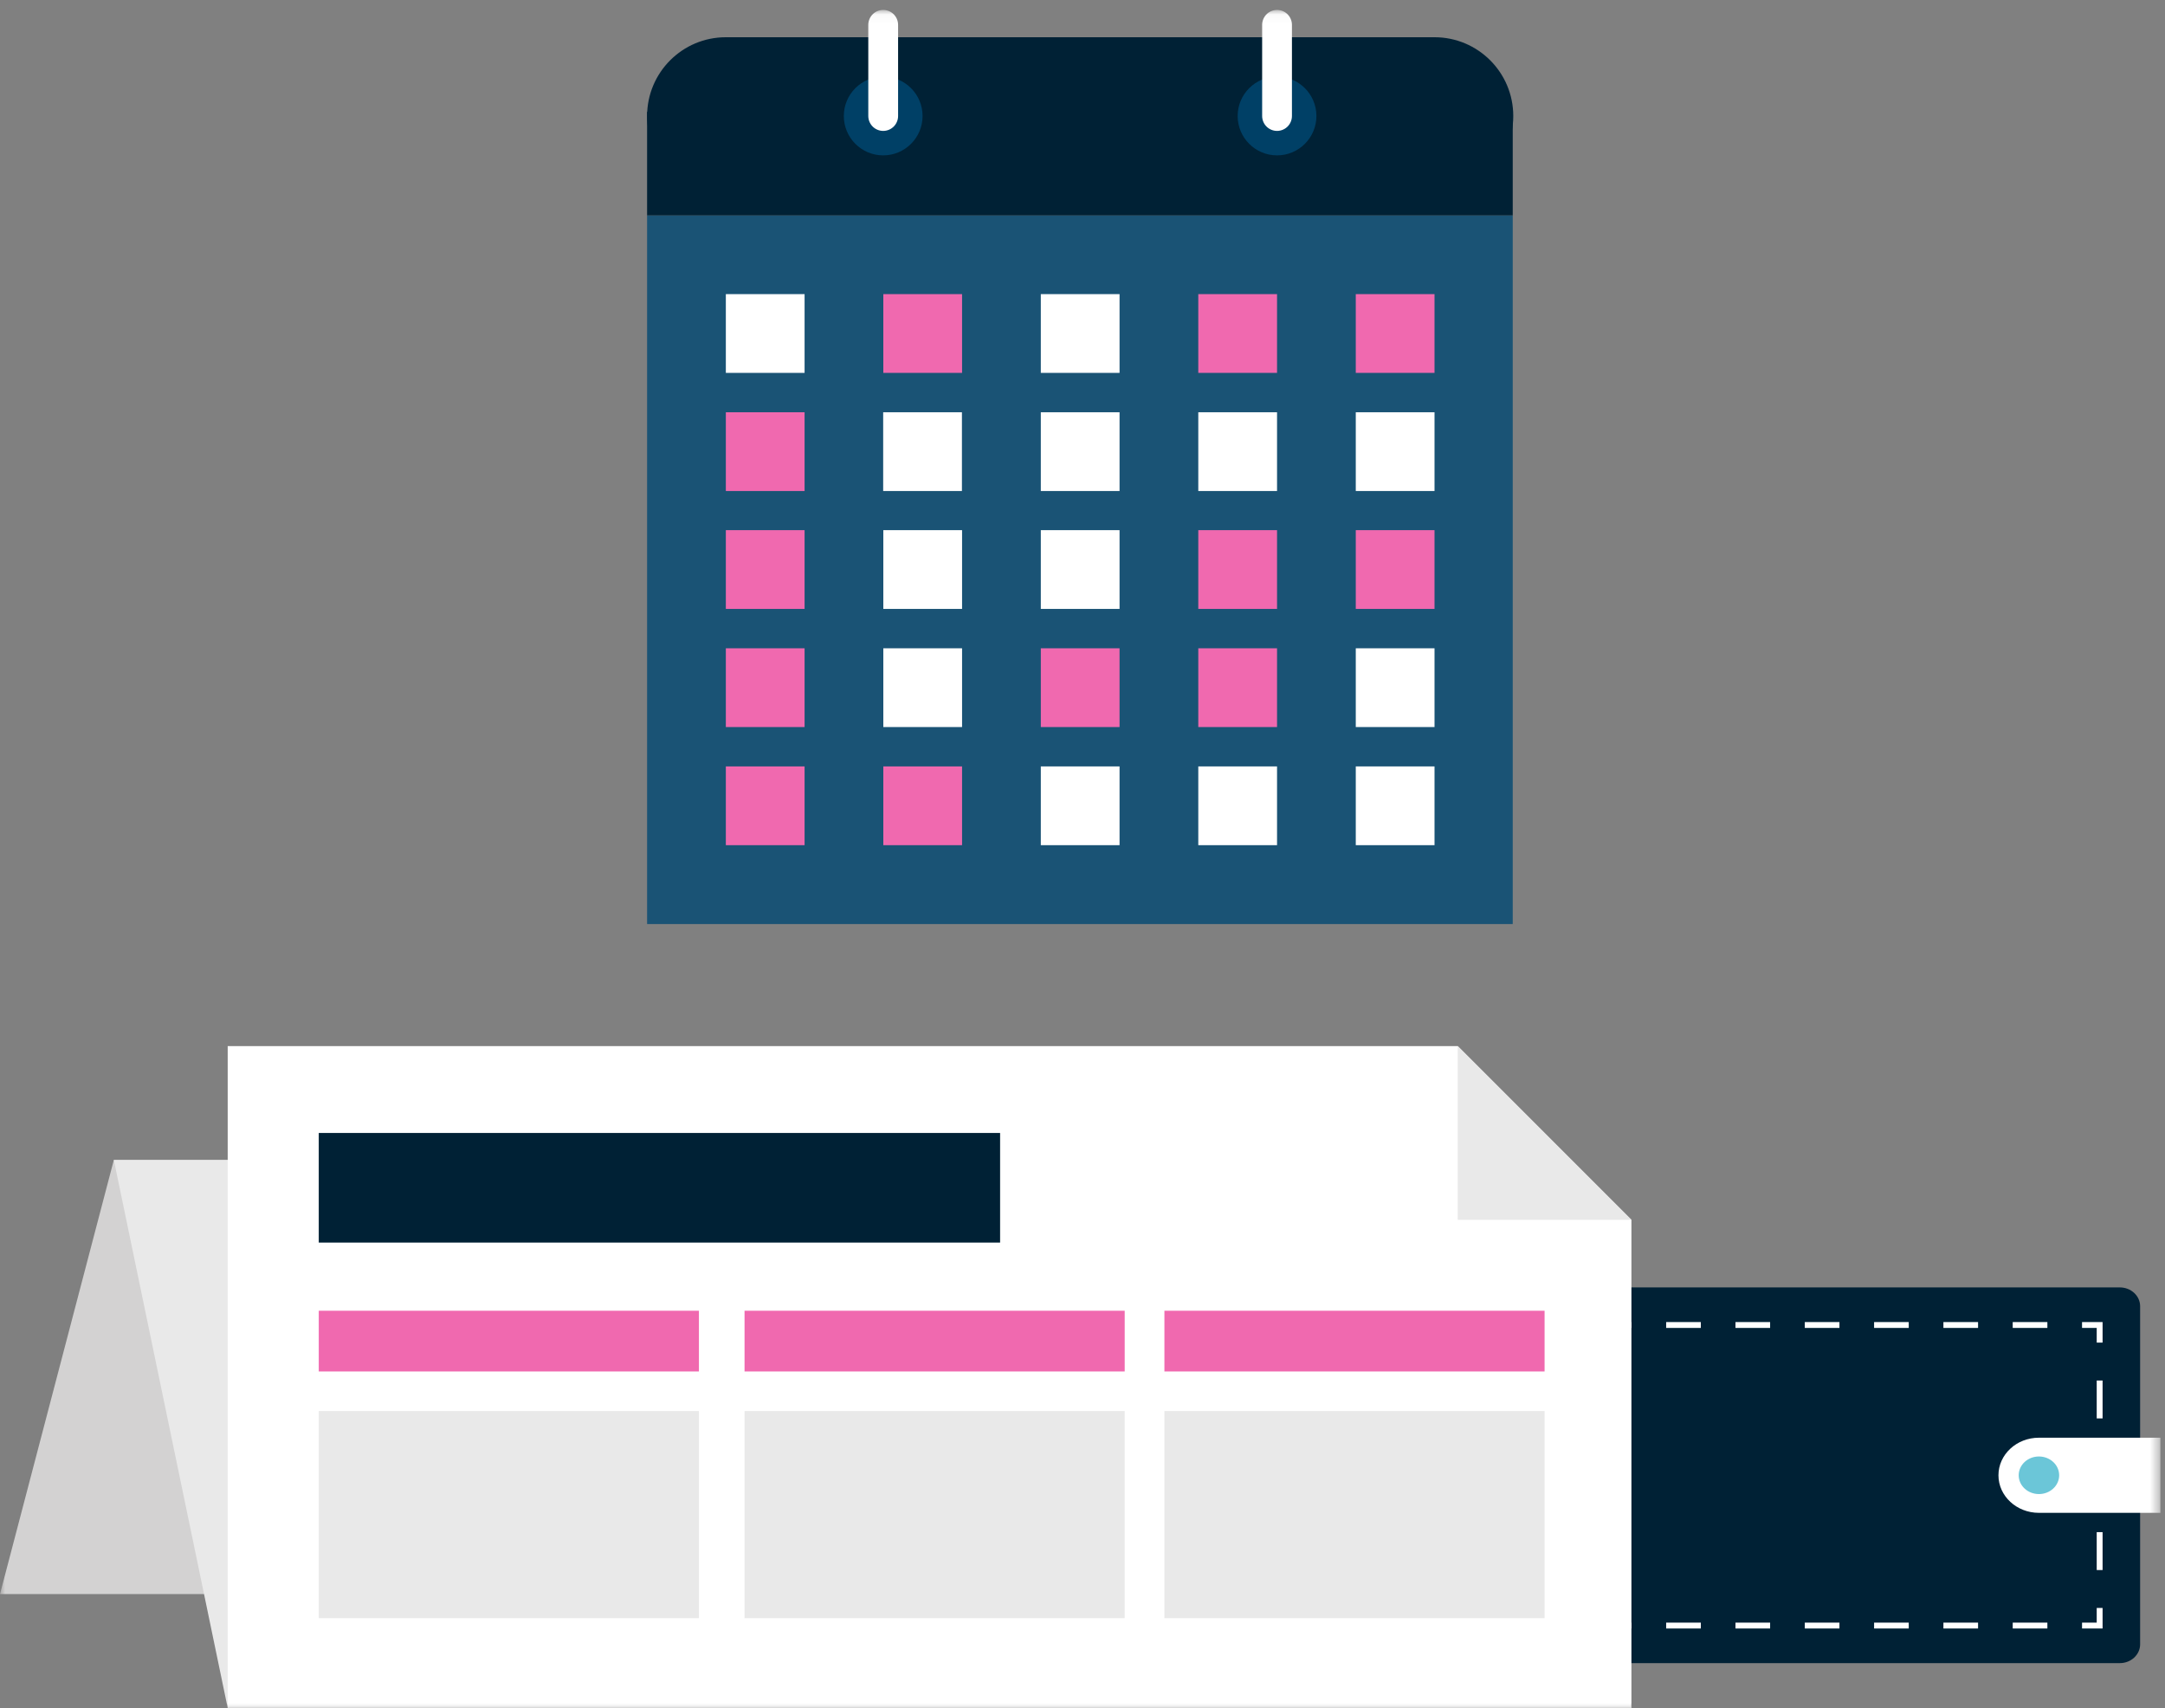 <?xml version="1.0" encoding="UTF-8" standalone="no"?>
<svg width="218px" height="172px" viewBox="0 0 218 172" version="1.1" xmlns="http://www.w3.org/2000/svg" xmlns:xlink="http://www.w3.org/1999/xlink">
    <rect x="0" y="0" width="218" height="172" fill="#808080" stroke="none"/>
    <!-- Generator: Sketch 46.2 (44496) - http://www.bohemiancoding.com/sketch -->
    <title>illustration/pension_payments/purple copy</title>
    <desc>Created with Sketch.</desc>
    <defs>
        <polygon id="path-1" points="0 171 217.533 171 217.533 0.046 0 0.046"></polygon>
    </defs>
    <g id="Symbols" stroke="none" stroke-width="1" fill="none" fill-rule="evenodd">
        <g id="illustration/pension_payments/purple-copy">
            <g id="Page-1">
                <polygon id="Fill-1" fill="#1A5375" points="152.322 21.684 65.158 21.684 65.158 93.032 136.517 93.032 152.322 93.032"></polygon>
                <polygon id="Fill-2" fill="#FFFFFF" points="73.087 37.541 81.016 37.541 81.016 29.612 73.087 29.612"></polygon>
                <polygon id="Fill-3" fill="#F069AF" points="88.944 37.541 96.873 37.541 96.873 29.612 88.944 29.612"></polygon>
                <polygon id="Fill-4" fill="#FFFFFF" points="104.802 37.541 112.731 37.541 112.731 29.612 104.802 29.612"></polygon>
                <polygon id="Fill-5" fill="#F069AF" points="120.659 37.541 128.589 37.541 128.589 29.612 120.659 29.612"></polygon>
                <polygon id="Fill-6" fill="#F069AF" points="136.517 37.541 144.446 37.541 144.446 29.612 136.517 29.612"></polygon>
                <polygon id="Fill-7" fill="#F069AF" points="73.087 49.435 81.016 49.435 81.016 41.505 73.087 41.505"></polygon>
                <polygon id="Fill-8" fill="#FFFFFF" points="104.802 49.435 112.731 49.435 112.731 41.505 104.802 41.505"></polygon>
                <polygon id="Fill-9" fill="#FFFFFF" points="88.93 49.435 96.859 49.435 96.859 41.505 88.93 41.505"></polygon>
                <polygon id="Fill-10" fill="#FFFFFF" points="120.659 49.435 128.589 49.435 128.589 41.505 120.659 41.505"></polygon>
                <polygon id="Fill-11" fill="#FFFFFF" points="136.517 49.435 144.446 49.435 144.446 41.505 136.517 41.505"></polygon>
                <polygon id="Fill-12" fill="#F069AF" points="73.087 61.304 81.016 61.304 81.016 53.375 73.087 53.375"></polygon>
                <polygon id="Fill-13" fill="#FFFFFF" points="88.944 61.304 96.873 61.304 96.873 53.375 88.944 53.375"></polygon>
                <polygon id="Fill-14" fill="#FFFFFF" points="104.802 61.304 112.731 61.304 112.731 53.375 104.802 53.375"></polygon>
                <polygon id="Fill-15" fill="#F069AF" points="120.659 61.304 128.589 61.304 128.589 53.375 120.659 53.375"></polygon>
                <polygon id="Fill-16" fill="#F069AF" points="136.517 61.304 144.446 61.304 144.446 53.375 136.517 53.375"></polygon>
                <polygon id="Fill-17" fill="#F069AF" points="73.087 73.198 81.016 73.198 81.016 65.269 73.087 65.269"></polygon>
                <polygon id="Fill-18" fill="#FFFFFF" points="88.944 73.198 96.873 73.198 96.873 65.269 88.944 65.269"></polygon>
                <polygon id="Fill-19" fill="#F069AF" points="104.802 73.198 112.731 73.198 112.731 65.269 104.802 65.269"></polygon>
                <polygon id="Fill-20" fill="#F069AF" points="120.659 73.198 128.589 73.198 128.589 65.269 120.659 65.269"></polygon>
                <polygon id="Fill-21" fill="#FFFFFF" points="136.517 73.198 144.446 73.198 144.446 65.269 136.517 65.269"></polygon>
                <polygon id="Fill-22" fill="#F069AF" points="73.087 85.091 81.016 85.091 81.016 77.161 73.087 77.161"></polygon>
                <polygon id="Fill-23" fill="#F069AF" points="88.944 85.091 96.873 85.091 96.873 77.161 88.944 77.161"></polygon>
                <polygon id="Fill-24" fill="#FFFFFF" points="104.802 85.091 112.731 85.091 112.731 77.161 104.802 77.161"></polygon>
                <polygon id="Fill-25" fill="#FFFFFF" points="120.659 85.091 128.589 85.091 128.589 77.161 120.659 77.161"></polygon>
                <polygon id="Fill-26" fill="#FFFFFF" points="136.517 85.091 144.446 85.091 144.446 77.161 136.517 77.161"></polygon>
                <polygon id="Fill-27" fill="#002135" points="65.158 21.684 152.322 21.684 152.322 11.259 65.158 11.259"></polygon>
                <g id="Group-60" transform="translate(0, 0.954)">
                    <path d="M81.016,10.724 C81.016,15.103 77.466,18.653 73.087,18.653 C68.708,18.653 65.159,15.103 65.159,10.724 C65.159,6.345 68.708,2.795 73.087,2.795 C77.466,2.795 81.016,6.345 81.016,10.724 Z" id="Fill-28" fill="#002135"></path>
                    <path d="M152.375,10.724 C152.375,15.103 148.825,18.653 144.446,18.653 C140.067,18.653 136.518,15.103 136.518,10.724 C136.518,6.345 140.067,2.795 144.446,2.795 C148.825,2.795 152.375,6.345 152.375,10.724" id="Fill-30" fill="#002135"></path>
                    <mask id="mask-2" fill="white">
                        <use xlink:href="#path-1"></use>
                    </mask>
                    <g id="Clip-33"></g>
                    <polygon id="Fill-32" fill="#002135" mask="url(#mask-2)" points="73.087 18.653 144.446 18.653 144.446 2.796 73.087 2.796"></polygon>
                    <path d="M132.553,10.724 C132.553,12.913 130.779,14.689 128.589,14.689 C126.4,14.689 124.624,12.913 124.624,10.724 C124.624,8.535 126.4,6.76 128.589,6.76 C130.779,6.76 132.553,8.535 132.553,10.724" id="Fill-34" fill="#004066" mask="url(#mask-2)"></path>
                    <path d="M92.896,10.724 C92.896,12.913 91.121,14.689 88.931,14.689 C86.742,14.689 84.967,12.913 84.967,10.724 C84.967,8.535 86.742,6.76 88.931,6.76 C91.121,6.76 92.896,8.535 92.896,10.724" id="Fill-35" fill="#004066" mask="url(#mask-2)"></path>
                    <path d="M88.931,1.546 L88.931,10.725 L88.931,1.546 Z" id="Stroke-36" stroke="#FFFFFF" stroke-width="3" stroke-linecap="round" stroke-linejoin="round" mask="url(#mask-2)"></path>
                    <path d="M128.589,1.546 L128.589,10.725 L128.589,1.546 Z" id="Stroke-37" stroke="#FFFFFF" stroke-width="3" stroke-linecap="round" stroke-linejoin="round" mask="url(#mask-2)"></path>
                    <path d="M215.495,164.595 C215.495,165.635 214.578,166.486 213.457,166.486 L160.47,166.486 C159.349,166.486 158.432,165.635 158.432,164.595 L158.432,130.552 C158.432,129.512 159.349,128.661 160.47,128.661 L213.457,128.661 C214.578,128.661 215.495,129.512 215.495,130.552 L215.495,164.595 Z" id="Fill-38" fill="#002135" mask="url(#mask-2)"></path>
                    <polygon id="Fill-39" fill="#FFFFFF" mask="url(#mask-2)" points="211.715 163 209.647 163 209.647 162.409 211.124 162.409 211.124 160.932 211.715 160.932"></polygon>
                    <path d="M167.771,163 L171.261,163 L171.261,162.409 L167.771,162.409 L167.771,163 Z M174.75,163 L178.239,163 L178.239,162.409 L174.75,162.409 L174.75,163 Z M181.73,163 L185.219,163 L185.219,162.409 L181.73,162.409 L181.73,163 Z M188.708,163 L192.198,163 L192.198,162.409 L188.708,162.409 L188.708,163 Z M195.688,163 L199.177,163 L199.177,162.409 L195.688,162.409 L195.688,163 Z M202.667,163 L206.156,163 L206.156,162.409 L202.667,162.409 L202.667,163 Z" id="Fill-40" fill="#FFFFFF" mask="url(#mask-2)"></path>
                    <polygon id="Fill-41" fill="#FFFFFF" mask="url(#mask-2)" points="164.281 163 162.212 163 162.212 160.932 162.803 160.932 162.803 162.409 164.281 162.409"></polygon>
                    <path d="M162.212,141.849 L162.804,141.849 L162.804,138.034 L162.212,138.034 L162.212,141.849 Z M162.212,149.482 L162.804,149.482 L162.804,145.666 L162.212,145.666 L162.212,149.482 Z M162.212,157.115 L162.804,157.115 L162.804,153.299 L162.212,153.299 L162.212,157.115 Z" id="Fill-42" fill="#FFFFFF" mask="url(#mask-2)"></path>
                    <polygon id="Fill-43" fill="#FFFFFF" mask="url(#mask-2)" points="162.804 134.217 162.212 134.217 162.212 132.149 164.282 132.149 164.282 132.739 162.804 132.739"></polygon>
                    <path d="M167.771,132.74 L171.26,132.74 L171.26,132.149 L167.771,132.149 L167.771,132.74 Z M174.75,132.74 L178.239,132.74 L178.239,132.149 L174.75,132.149 L174.75,132.74 Z M181.729,132.74 L185.219,132.74 L185.219,132.149 L181.729,132.149 L181.729,132.74 Z M188.708,132.74 L192.197,132.74 L192.197,132.149 L188.708,132.149 L188.708,132.74 Z M195.688,132.74 L199.177,132.74 L199.177,132.149 L195.688,132.149 L195.688,132.74 Z M202.666,132.74 L206.156,132.74 L206.156,132.149 L202.666,132.149 L202.666,132.74 Z" id="Fill-44" fill="#FFFFFF" mask="url(#mask-2)"></path>
                    <polygon id="Fill-45" fill="#FFFFFF" mask="url(#mask-2)" points="211.715 134.217 211.124 134.217 211.124 132.739 209.647 132.739 209.647 132.149 211.715 132.149"></polygon>
                    <path d="M211.124,141.849 L211.715,141.849 L211.715,138.034 L211.124,138.034 L211.124,141.849 Z M211.124,149.482 L211.715,149.482 L211.715,145.666 L211.124,145.666 L211.124,149.482 Z M211.124,157.115 L211.715,157.115 L211.715,153.299 L211.124,153.299 L211.124,157.115 Z" id="Fill-46" fill="#FFFFFF" mask="url(#mask-2)"></path>
                    <path d="M205.306,143.792 C203.054,143.792 201.23,145.485 201.23,147.574 C201.23,149.663 203.054,151.356 205.306,151.356 L217.534,151.356 L217.534,143.792 L205.306,143.792 Z" id="Fill-47" fill="#FFFFFF" mask="url(#mask-2)"></path>
                    <path d="M207.343,147.574 C207.343,148.619 206.431,149.466 205.306,149.466 C204.179,149.466 203.268,148.619 203.268,147.574 C203.268,146.53 204.179,145.682 205.306,145.682 C206.431,145.682 207.343,146.53 207.343,147.574" id="Fill-48" fill="#6BC6D8" mask="url(#mask-2)"></path>
                    <polygon id="Fill-49" fill="#D3D2D2" mask="url(#mask-2)" points="141.347 159.537 -0 159.537 11.463 115.828 152.811 115.828"></polygon>
                    <polygon id="Fill-50" fill="#E9E9E9" mask="url(#mask-2)" points="164.274 171 22.927 171 11.463 115.828 152.81 115.828"></polygon>
                    <polygon id="Fill-51" fill="#FFFFFF" mask="url(#mask-2)" points="146.782 104.365 22.927 104.365 22.927 171 164.273 171 164.273 121.856"></polygon>
                    <polyline id="Fill-52" fill="#E9E9E9" mask="url(#mask-2)" points="164.274 121.856 146.782 121.856 146.782 104.365"></polyline>
                    <polygon id="Fill-53" fill="#F069AF" mask="url(#mask-2)" points="32.097 137.123 70.377 137.123 70.377 131.009 32.097 131.009"></polygon>
                    <polygon id="Fill-54" fill="#002135" mask="url(#mask-2)" points="32.097 124.147 100.703 124.147 100.703 113.111 32.097 113.111"></polygon>
                    <polygon id="Fill-55" fill="#F069AF" mask="url(#mask-2)" points="74.97 137.123 113.249 137.123 113.249 131.009 74.97 131.009"></polygon>
                    <polygon id="Fill-56" fill="#F069AF" mask="url(#mask-2)" points="117.248 137.123 155.528 137.123 155.528 131.009 117.248 131.009"></polygon>
                    <polygon id="Fill-57" fill="#E9E9E9" mask="url(#mask-2)" points="32.097 161.96 70.377 161.96 70.377 141.106 32.097 141.106"></polygon>
                    <polygon id="Fill-58" fill="#E9E9E9" mask="url(#mask-2)" points="74.97 161.96 113.249 161.96 113.249 141.106 74.97 141.106"></polygon>
                    <polygon id="Fill-59" fill="#E9E9E9" mask="url(#mask-2)" points="117.248 161.96 155.528 161.96 155.528 141.106 117.248 141.106"></polygon>
                </g>
            </g>
        </g>
    </g>
</svg>